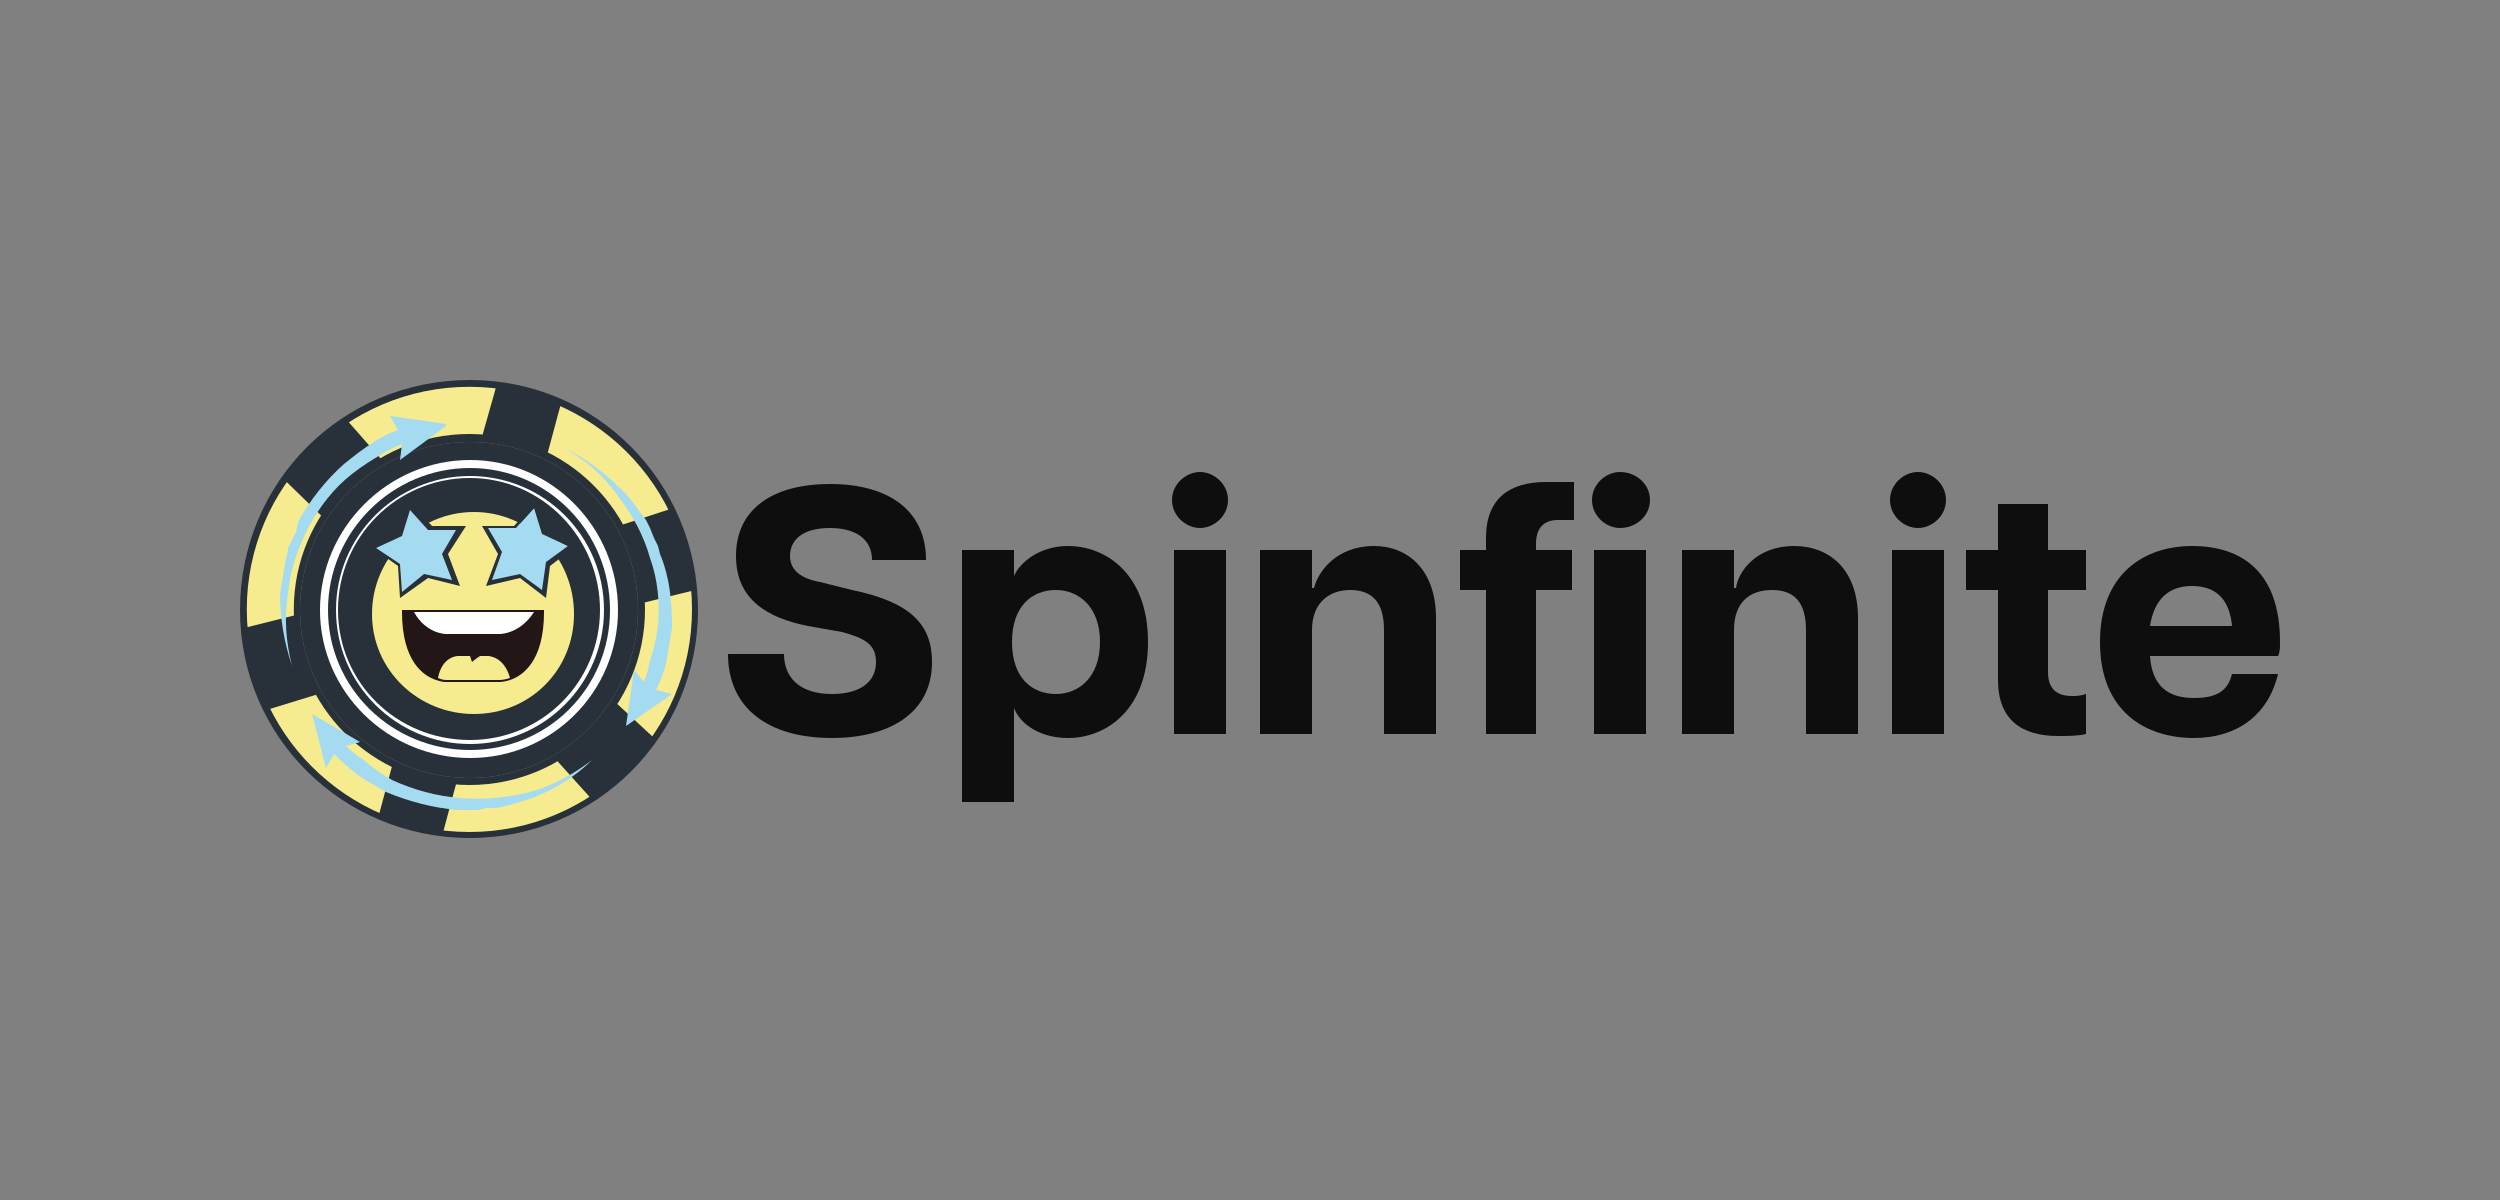 <svg version="1.2" xmlns="http://www.w3.org/2000/svg" viewBox="0 0 125 60" width="125" height="60">
	<rect x="0" y="0" width="125" height="60" fill="#808080" stroke="none"/>
	<title>spinfinite_125x60_Standard_Logo_Betting_Casino_BrandBG</title>
	<defs>
		<clipPath clipPathUnits="userSpaceOnUse" id="cp1">
			<path d="m34.6 30.47c0 6.15-4.99 11.13-11.13 11.13-6.14 0-11.13-4.98-11.13-11.13 0-6.14 4.99-11.13 11.13-11.13 6.15 0 11.13 4.99 11.13 11.13zm-2.35 0c0-4.84-3.93-8.77-8.78-8.77-4.85 0-8.78 3.93-8.78 8.77 0 4.85 3.93 8.78 8.78 8.78 4.85 0 8.78-3.93 8.78-8.78z"/>
		</clipPath>
	</defs>
	<style>
		.s0 { fill: #28313a } 
		.s1 { fill: #ffffff } 
		.s2 { fill: #f6eb8e } 
		.s3 { fill: #231616 } 
		.s4 { fill: #a4dbf0 } 
		.s5 { fill: #0f0e0e } 
	</style>
	<path class="s0" d="m31.9 30.5c0 4.6-3.8 8.4-8.4 8.4-4.7 0-8.5-3.8-8.5-8.4 0-4.7 3.8-8.4 8.5-8.4 4.6 0 8.4 3.7 8.4 8.4z"/>
	<path class="s0" d="m23.5 19c-6.4 0-11.5 5.1-11.5 11.5 0 6.3 5.1 11.4 11.5 11.4 6.3 0 11.4-5.1 11.4-11.4 0-6.4-5.1-11.5-11.4-11.5zm0 19.9c-4.7 0-8.5-3.8-8.5-8.4 0-4.7 3.8-8.4 8.5-8.4 4.6 0 8.4 3.7 8.4 8.4 0 4.6-3.8 8.4-8.4 8.4z"/>
	<path class="s1" d="m23.5 37.2c-3.7 0-6.7-3-6.7-6.7 0-3.7 3-6.7 6.7-6.7 3.7 0 6.7 3 6.7 6.7 0 3.7-3 6.7-6.7 6.7zm0-13.3c-3.7 0-6.6 3-6.6 6.6 0 3.6 2.9 6.5 6.6 6.5 3.6 0 6.5-2.9 6.5-6.5 0-3.6-2.9-6.6-6.5-6.6z"/>
	<path class="s2" d="m23.7 35.7c2.8 0 5-2.2 5-5 0-2.8-2.2-5.1-5-5.1-2.8 0-5.1 2.3-5.1 5.1 0 2.8 2.3 5 5.1 5z"/>
	<path class="s1" d="m23.5 37.9c-4.1 0-7.5-3.3-7.5-7.4 0-4.1 3.4-7.5 7.5-7.5 4.1 0 7.4 3.4 7.4 7.5 0 4.1-3.3 7.4-7.4 7.4zm0-14.5c-3.9 0-7.1 3.2-7.1 7.1 0 3.9 3.2 7 7.1 7 3.9 0 7-3.1 7-7 0-3.9-3.1-7.1-7-7.1z"/>
	<path class="s3" d="m27.1 30.6c0 2.5-1 3.1-1.6 3.3-0.3 0.1-0.5 0.1-0.5 0.1h-2.7c0 0-0.2 0-0.4-0.1-0.7-0.2-1.7-0.8-1.7-3.3z"/>
	<path class="s3" d="m22.3 34.1c-0.1 0-0.2 0-0.5-0.1-0.6-0.2-1.7-0.9-1.7-3.4v-0.1h7.1v0.1c0 2.5-1.1 3.2-1.7 3.4-0.3 0.1-0.5 0.1-0.5 0.1h-2.7q0 0 0 0zm-2-3.4c0 2.3 1 3 1.6 3.1 0.2 0.1 0.4 0.1 0.4 0.1h2.7c0 0 0.2 0 0.4-0.1 0.6-0.1 1.6-0.8 1.6-3.1h-6.7z"/>
	<path class="s2" d="m25.5 33.9c-0.3 0.1-0.5 0.1-0.5 0.1h-2.7c0 0-0.2 0-0.4-0.1 0.2-1.1 1-1.1 1-1.1h1.5c0 0 0.8 0 1.1 1.1z"/>
	<path class="s1" d="m26.7 30.6c-0.7 1.1-1.7 1.1-1.7 1.1h-2.7c0 0-1 0-1.6-1.1z"/>
	<path class="s4" d="m21.6 26.4l-1.1-1.1-0.4 1.4-1.4 0.7 1.3 0.8 0.1 1.5 1.2-0.9 1.5 0.3-0.5-1.4 0.8-1.3z"/>
	<path class="s0" d="m20 29.9l-0.1-1.6-1.4-1 1.5-0.6 0.5-1.6 1.1 1.2h1.7l-0.9 1.4 0.6 1.6-1.6-0.4zm-1.2-2.5l1.2 0.8 0.1 1.4 1.1-0.9 1.4 0.3-0.5-1.3 0.7-1.2h-1.4l-0.9-1-0.4 1.3-1.3 0.6z"/>
	<path class="s4" d="m27.2 26.7l-0.4-1.4-1 1.1h-1.6l0.8 1.3-0.5 1.4 1.5-0.3 1.2 0.9 0.2-1.5 1.2-0.8z"/>
	<path class="s0" d="m27.3 29.9l-1.3-1-1.7 0.4 0.6-1.6-0.8-1.4h1.6l1.1-1.2 0.5 1.6 1.5 0.6-1.3 1zm-1.3-1.2l1.1 0.8 0.2-1.4 1.1-0.8-1.3-0.6-0.4-1.3-0.9 1h-1.4l0.7 1.2-0.5 1.4 1.4-0.3z"/>
	<g id="Clip-Path" clip-path="url(#cp1)">
		<g>
			<path class="s2" d="m20.8 18.7l-4.6 1 3.6 4.1 2-0.5 2-0.4 1.5-5.3z"/>
			<path class="s2" d="m26.2 42.3l4.5-1.1-3.6-4-2 0.4-2 0.5-1.4 5.2z"/>
			<path class="s2" d="m31.8 21.7l-3.3-3.2-1.4 5.2 1.4 1.5 1.5 1.4 5.2-1.7z"/>
			<path class="s2" d="m15.1 39.2l3.4 3.2 1.4-5.2-1.5-1.4-1.5-1.4-5.2 1.6z"/>
			<path class="s2" d="m35.2 33.6l1.2-4.5-5.3 1.3-0.5 2-0.6 2 4 3.7z"/>
			<path class="s2" d="m11.8 27.3l-1.2 4.5 5.2-1.3 0.6-1.9 0.5-2-3.9-3.8z"/>
		</g>
	</g>
	<path class="s4" d="m22.3 21.2l-2.8-0.4 0.4 0.7q-0.6 0.2-1.2 0.6c-0.5 0.3-1 0.7-1.5 1.1-0.9 0.8-1.7 1.8-2.3 2.9l-0.1 0.5-0.1 0.2-0.1 0.2-0.2 0.4q0 0.2-0.1 0.5c-0.1 0.6-0.2 1.2-0.3 1.8 0 1.2 0.2 2.4 0.6 3.6-0.3-1.2-0.4-2.4-0.2-3.6 0.1-1.2 0.5-2.3 1-3.3 0.6-1.1 1.3-2 2.2-2.7 0.5-0.4 1-0.7 1.5-1q0.5-0.3 1-0.5l-0.1 0.8 2.3-1.7z"/>
	<path class="s4" d="m32.5 33q-0.1 0.6-0.3 1.1l-0.5-0.6-0.4 2.8 2.3-1.6-0.8-0.2q0.3-0.6 0.5-1.3c0.1-0.6 0.2-1.2 0.3-1.8 0-1.3-0.1-2.5-0.6-3.7l-0.1-0.4-0.1-0.2-0.1-0.2-0.2-0.5q-0.1-0.2-0.2-0.4c-0.4-0.5-0.7-1-1.1-1.4-0.9-0.9-1.9-1.7-3-2.2 1.1 0.6 2 1.4 2.7 2.4 0.7 0.9 1.3 2 1.6 3.1 0.4 1.1 0.5 2.3 0.4 3.4-0.1 0.6-0.2 1.2-0.4 1.7z"/>
	<path class="s4" d="m26.5 39.6c-1.2 0.3-2.4 0.4-3.5 0.3-1.2-0.1-2.3-0.4-3.4-0.9-0.5-0.3-1-0.6-1.4-1q-0.5-0.3-0.9-0.7l0.7-0.2-2.4-1.4 0.7 2.7 0.4-0.7q0.5 0.5 1 0.9c0.5 0.4 1.1 0.7 1.6 1 1.2 0.5 2.4 0.8 3.6 0.9h0.5 0.2 0.3l0.4-0.1q0.3 0 0.5 0c0.6-0.1 1.2-0.3 1.8-0.5 1.1-0.4 2.2-1.1 3-1.9-0.9 0.7-2 1.3-3.1 1.6z"/>
	<path class="s3" d="m24 32.8c0 0-0.3 0.2-0.4 0.3l-0.1-0.3h0.5z"/>
	<path class="s5" d="m36.4 32.7h2.8c0 1.1 0.7 2 2.4 2 1.4 0 2.2-0.6 2.2-1.6 0-0.9-0.6-1.2-1.7-1.5l-1.7-0.3c-2-0.4-3.6-1.3-3.6-3.5 0-2.4 1.9-3.6 4.7-3.6 2.9 0 4.8 1.3 4.8 3.8h-2.7c0-1.1-0.9-1.6-2.1-1.6-1.5 0-2 0.7-2 1.4 0 0.6 0.4 1.1 1.5 1.3l1.6 0.4c2.9 0.6 4 1.7 4 3.6 0 2.6-2.2 3.8-5 3.8-3.2 0-5.2-1.5-5.2-4.2z"/>
	<path class="s5" d="m48.1 27.5h2.6v1.3c0.3-0.7 1.3-1.5 2.7-1.5 1.9 0 4 1.4 4 4.8 0 3.4-2.1 4.8-4 4.8-1.4 0-2.4-0.7-2.7-1.5v4.7h-2.6zm6.9 4.6c0-1.8-1.1-2.6-2.2-2.6-1.2 0-2.2 0.8-2.2 2.6 0 1.8 1 2.6 2.2 2.6 1.1 0 2.2-0.8 2.2-2.6z"/>
	<path class="s5" d="m58.6 25c0-0.8 0.7-1.4 1.4-1.4 0.7 0 1.4 0.6 1.4 1.4 0 0.8-0.7 1.4-1.4 1.4-0.7 0-1.4-0.6-1.4-1.4zm0.1 2.5h2.6v9.2h-2.6z"/>
	<path class="s5" d="m67.5 29.5c-1 0-1.9 0.6-1.9 2v5.2h-2.6v-9.2h2.6v1.9h0.1c0.2-0.8 1.1-2.1 3-2.1 1.7 0 3.1 1.2 3.1 3.6v5.8h-2.6v-5.2c0-1.4-0.6-2-1.7-2z"/>
	<path class="s5" d="m77.3 24.1h1.4v1.9h-0.8c-0.8 0-1.1 0.5-1.1 1.2v0.3h1.8v2h-1.8v7.2h-2.5v-7.2h-1.3v-2h1.3v-0.6c0-2 1.2-2.8 3-2.8z"/>
	<path class="s5" d="m79.6 25c0-0.8 0.7-1.4 1.4-1.4 0.8 0 1.5 0.6 1.5 1.4 0 0.8-0.7 1.4-1.5 1.4-0.7 0-1.4-0.6-1.4-1.4zm0.1 2.5h2.6v9.2h-2.6z"/>
	<path class="s5" d="m88.6 29.5c-1.1 0-1.9 0.6-1.9 2v5.2h-2.6v-9.2h2.6v1.9h0.1c0.1-0.8 1-2.1 2.9-2.1 1.8 0 3.2 1.2 3.2 3.6v5.8h-2.6v-5.2c0-1.4-0.6-2-1.7-2z"/>
	<path class="s5" d="m94.5 25c0-0.8 0.7-1.4 1.4-1.4 0.7 0 1.4 0.6 1.4 1.4 0 0.8-0.7 1.4-1.4 1.4-0.7 0-1.4-0.6-1.4-1.4zm0.1 2.5h2.6v9.2h-2.6z"/>
	<path class="s5" d="m99.9 34v-4.5h-1.6v-2h1.6v-2.3h2.5v2.3h1.9v2h-1.9v4.1c0 0.7 0.3 1.2 1.2 1.2 0.2 0 0.4 0 0.7-0.1v2c-0.4 0.1-0.9 0.1-1.4 0.1-1.8 0-3-0.8-3-2.8z"/>
	<path class="s5" d="m105 32.1c0-3.4 2.2-4.8 4.6-4.8 2.5 0 4.4 1.3 4.4 4.8 0 0.3 0 0.5-0.1 0.7h-6.4c0.1 1.5 0.9 2.1 2.2 2.1 1.2 0 1.7-0.4 1.9-1.2h2.3c-0.5 2.1-2.1 3.2-4.2 3.2-2.4 0-4.7-1.3-4.7-4.8zm6.6-0.8c-0.1-1.1-0.6-2-2-2-1.2 0-1.9 0.7-2.1 2z"/>
</svg>